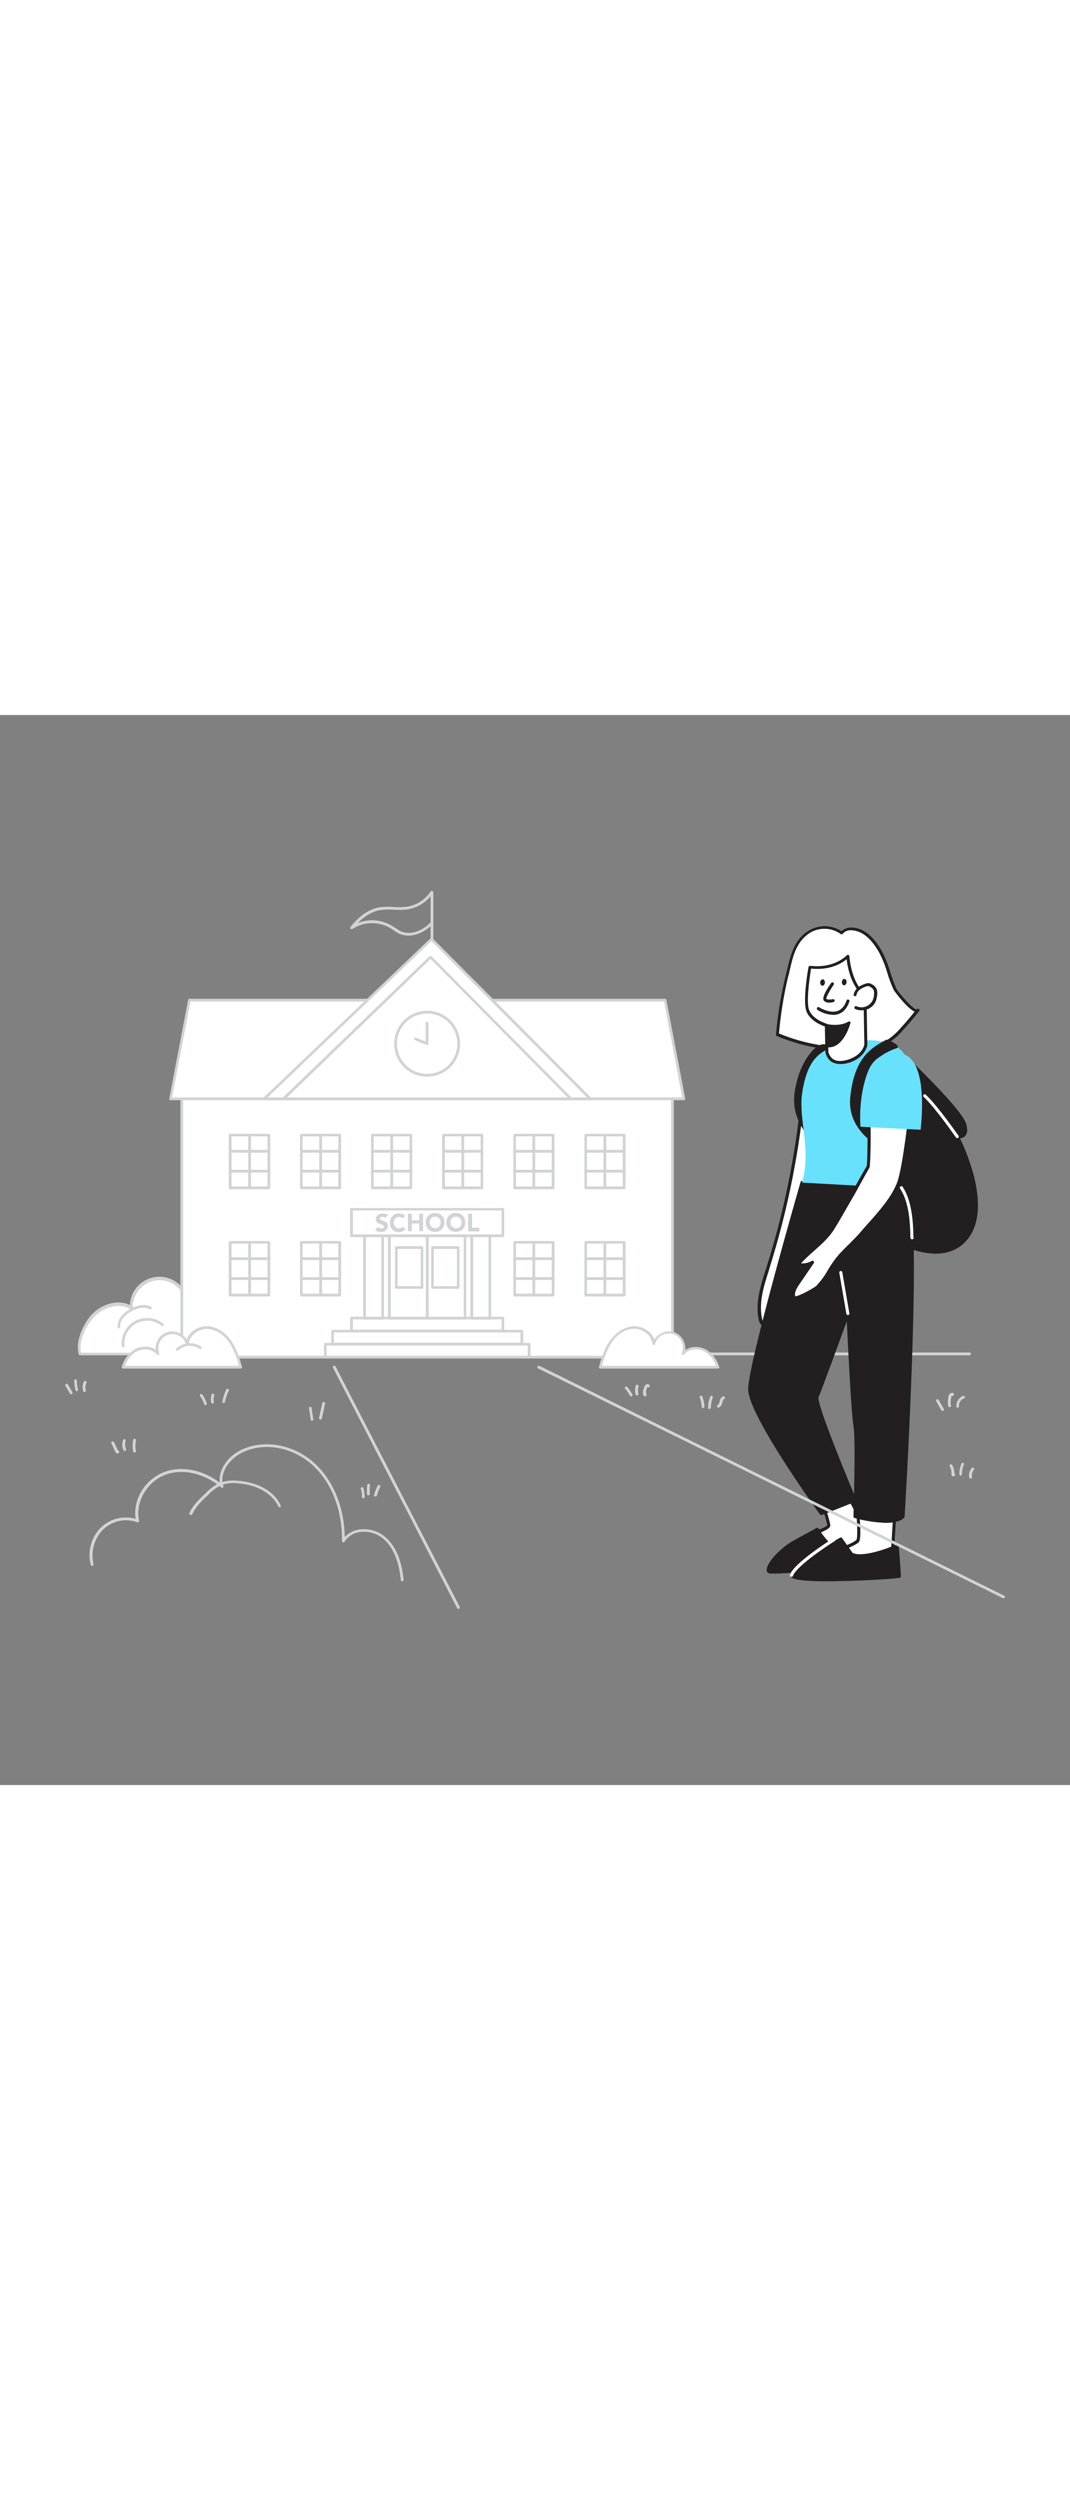 <svg class="illustrations_image" data-imageid="school-84" xml:space="preserve" style="width: 214px;" viewBox="0 0 500 500" y="0px" x="0px" xmlns:xlink="http://www.w3.org/1999/xlink" xmlns="http://www.w3.org/2000/svg" id="Layer_1" version="1.1">
<rect x="0" y="0" width="500" height="500" fill="#808080" stroke="none"/>
<style type="text/css">
	.st0_school-84{fill:#D1D3D4;}
	.st1_school-84{fill:#FFFFFF;}
	.st2_school-84{fill:#231F20;}
	.st3_school-84{fill:#68E1FD;}
</style>
<path d="M452.9,299.2H319.6c-0.4,0-0.7-0.2-0.7-0.6c0-0.4,0.2-0.7,0.6-0.7c0.1,0,0.1,0,0.2,0h133.3
	c0.4,0,0.7,0.2,0.7,0.6c0,0.4-0.2,0.7-0.6,0.7C453,299.3,453,299.3,452.9,299.2z" class="st0_school-84" id="Background_school-84"></path>
<g id="Plant_2_school-84">
	<path d="M125.6,298.6c-0.7-6.5-7-12.3-13.7-11.5c3.9-9.7-2.1-22-12-25.1c-5.8-1.8-13.5,0.4-15.2,6.2
		c-4.5-5.7-12.7-6.7-18.4-2.2c-3.3,2.6-5.1,6.6-5,10.8c-6.2-3.7-14.7-0.6-19.1,5.1c-3.3,4.3-6.3,11.4-4.8,16.6H125.6z" class="st1_school-84"></path>
	<path d="M125.6,299.2H37.4c-0.3,0-0.5-0.2-0.6-0.5c-1.6-5.3,1.4-12.6,4.9-17.2c4.1-5.4,12.4-9,19-5.8
		c0.3-7.6,6.7-13.5,14.3-13.2c3.6,0.1,7,1.7,9.5,4.3c0.9-2,2.5-3.6,4.4-4.6c3.5-1.8,7.5-2.1,11.2-1c5.1,1.7,9.4,5.5,11.6,10.4
		c2.3,4.5,2.7,9.8,1.2,14.6c2.9-0.1,5.7,0.9,7.9,2.7c3,2.3,4.9,5.7,5.4,9.4c0,0.2,0,0.4-0.2,0.5C126,299.2,125.8,299.2,125.6,299.2z
		 M37.9,298h87c-0.6-3.1-2.3-5.8-4.8-7.8c-2.2-1.8-5.1-2.7-8-2.4c-0.2,0-0.5-0.1-0.6-0.2c-0.1-0.2-0.2-0.4-0.1-0.6
		c3.5-9.9-1.8-20.7-11.6-24.2c-3.4-1-7.1-0.7-10.2,0.9c-2,1-3.5,2.7-4.2,4.9c-0.1,0.3-0.5,0.5-0.8,0.4c-0.1,0-0.2-0.1-0.3-0.2
		c-4.3-5.4-12.1-6.3-17.5-2c-3.1,2.5-4.9,6.3-4.7,10.3c0,0.4-0.2,0.7-0.6,0.7c-0.1,0-0.3,0-0.4-0.1c-6.2-3.7-14.3-0.3-18.2,4.9
		C39.5,286.6,36.7,293.1,37.9,298z" class="st0_school-84"></path>
	<path d="M55.6,286.6c-0.3,0-0.6-0.3-0.6-0.6c-0.1-1.9,0.5-3.7,1.7-5.1c1.2-1.3,2.5-2.5,4.1-3.3c1.4-0.9,3-1.5,4.7-1.8
		c1.7-0.3,3.5-0.1,5.1,0.7c0.3,0.2,0.4,0.6,0.2,0.9c-0.2,0.3-0.5,0.4-0.9,0.3c0,0,0,0,0,0c-1.3-0.7-2.8-0.9-4.3-0.6
		c-1.5,0.3-3,0.9-4.3,1.6c-1.4,0.7-2.7,1.8-3.7,3c-1,1.2-1.5,2.7-1.4,4.2C56.2,286.3,56,286.6,55.6,286.6L55.6,286.6z" class="st0_school-84"></path>
	<path d="M57.5,295.5c-0.3,0-0.6-0.3-0.6-0.6c-0.7-6.6,4.1-12.4,10.6-13.1c3.2-0.3,6.3,0.6,8.8,2.6
		c0.3,0.2,0.3,0.6,0.1,0.9c-0.2,0.3-0.6,0.3-0.9,0.1l0,0c-4.6-3.7-11.3-3-15,1.5c-1.8,2.2-2.6,5-2.3,7.8
		C58.2,295.2,57.9,295.5,57.5,295.5L57.5,295.5z" class="st0_school-84"></path>
</g>
<g id="School_Building_school-84">
	<polygon points="88.5,133.2 310.8,133.2 319.6,179.3 79.7,179.3" class="st1_school-84"></polygon>
	<path d="M319.6,180H79.7c-0.4,0-0.7-0.3-0.6-0.7c0,0,0-0.1,0-0.1l8.8-46.1c0.1-0.3,0.3-0.5,0.6-0.5h222.3
		c0.3,0,0.6,0.2,0.6,0.5l8.8,46.1c0,0.2,0,0.4-0.1,0.5C320,179.9,319.8,180,319.6,180z M80.4,178.7h238.4l-8.5-44.8H89L80.4,178.7z" class="st0_school-84"></path>
	<rect height="120.7" width="229.3" class="st1_school-84" y="179.3" x="85"></rect>
	<path d="M314.3,300.7H85c-0.4,0-0.7-0.3-0.7-0.6V179.3c0-0.4,0.3-0.6,0.7-0.6h229.3c0.4,0,0.6,0.3,0.6,0.6v0v120.7
		C314.9,300.4,314.6,300.7,314.3,300.7C314.3,300.7,314.3,300.7,314.3,300.7z M85.6,299.4h228V180h-228L85.6,299.4z" class="st0_school-84"></path>
	<polygon points="201.6,104.7 123.4,179.3 275.9,179.3" class="st1_school-84"></polygon>
	<path d="M275.9,180H123.4c-0.3,0-0.5-0.2-0.6-0.4c-0.1-0.2,0-0.5,0.2-0.7l78.2-74.6c0.2-0.2,0.6-0.3,0.9,0c0,0,0,0,0,0
		l74.2,74.6c0.2,0.2,0.2,0.5,0.1,0.7C276.4,179.8,276.1,180,275.9,180z M125,178.7h149.3l-72.7-73.1L125,178.7z" class="st0_school-84"></path>
	<polygon points="201.2,113.1 132.5,179.3 266.8,179.3" class="st1_school-84"></polygon>
	<path d="M266.8,180H132.5c-0.3,0-0.5-0.2-0.6-0.4c-0.1-0.2,0-0.5,0.1-0.7l68.7-66.2c0.2-0.2,0.7-0.2,0.9,0l65.6,66.2
		c0.2,0.2,0.2,0.5,0.1,0.7C267.3,179.8,267,180,266.8,180z M134.1,178.7h131.2L201.2,114L134.1,178.7z" class="st0_school-84"></path>
	<circle r="14.7" cy="153.6" cx="199.6" class="st1_school-84"></circle>
	<path d="M199.6,169c-8.5,0-15.4-6.9-15.4-15.4s6.9-15.4,15.4-15.4c8.5,0,15.4,6.9,15.4,15.4
		C215,162.1,208.1,169,199.6,169z M199.6,139.5c-7.8,0-14.1,6.3-14.1,14.1s6.3,14.1,14.1,14.1s14.1-6.3,14.1-14.1c0,0,0,0,0,0
		C213.7,145.8,207.4,139.5,199.6,139.5L199.6,139.5z" class="st0_school-84"></path>
	<rect height="6.1" width="95.3" class="st1_school-84" y="294" x="152"></rect>
	<path d="M247.3,300.7H152c-0.4,0-0.6-0.3-0.6-0.6V294c0-0.4,0.3-0.6,0.6-0.6h95.3c0.4,0,0.6,0.3,0.6,0.6v6.1
		C247.9,300.4,247.6,300.7,247.3,300.7C247.3,300.7,247.3,300.7,247.3,300.7z M152.6,299.4h94v-4.8h-94V299.4z" class="st0_school-84"></path>
	<rect height="6.1" width="88.5" class="st1_school-84" y="287.9" x="155.4"></rect>
	<path d="M243.9,294.6h-88.5c-0.4,0-0.6-0.3-0.6-0.6v-6.1c0-0.4,0.3-0.6,0.6-0.6h88.5c0.4,0,0.6,0.3,0.6,0.6v6.1
		C244.5,294.3,244.2,294.6,243.9,294.6z M156,293.3h87.2v-4.8H156V293.3z" class="st0_school-84"></path>
	<rect height="6.1" width="70.8" class="st1_school-84" y="281.8" x="164.2"></rect>
	<path d="M235,288.5h-70.8c-0.4,0-0.6-0.3-0.6-0.6v-6.1c0-0.4,0.3-0.6,0.6-0.6H235c0.4,0,0.6,0.3,0.6,0.6v6.1
		C235.6,288.3,235.4,288.5,235,288.5z M164.9,287.2h69.5v-4.8h-69.5L164.9,287.2z" class="st0_school-84"></path>
	<rect height="12.4" width="70.8" class="st1_school-84" y="230.9" x="164.2"></rect>
	<path d="M235,244h-70.8c-0.4,0-0.6-0.3-0.6-0.6v-12.4c0-0.4,0.3-0.6,0.6-0.6H235c0.4,0,0.6,0.3,0.6,0.6v12.4
		C235.6,243.7,235.4,244,235,244z M164.9,242.7h69.5v-11.2h-69.5L164.9,242.7z" class="st0_school-84"></path>
	<rect height="38.4" width="8.5" class="st1_school-84" y="243.4" x="170.3"></rect>
	<path d="M178.8,282.5h-8.5c-0.4,0-0.6-0.3-0.6-0.6v-38.4c0-0.4,0.3-0.6,0.6-0.6h8.5c0.4,0,0.6,0.3,0.6,0.6v38.4
		C179.4,282.2,179.1,282.5,178.8,282.5z M171,281.2h7.2V244H171V281.2z" class="st0_school-84"></path>
	<rect height="38.4" width="8.5" class="st1_school-84" y="243.4" x="220.5"></rect>
	<path d="M228.9,282.5h-8.5c-0.4,0-0.6-0.3-0.6-0.6v-38.4c0-0.4,0.3-0.6,0.6-0.6h8.5c0.4,0,0.6,0.3,0.6,0.6v38.4
		C229.6,282.2,229.3,282.5,228.9,282.5z M221.1,281.2h7.2V244h-7.2V281.2z" class="st0_school-84"></path>
	<rect height="38.4" width="35.4" class="st1_school-84" y="243.4" x="181.9"></rect>
	<path d="M217.4,282.5h-35.5c-0.4,0-0.6-0.3-0.6-0.6v-38.4c0-0.4,0.3-0.6,0.6-0.6h35.4c0.4,0,0.6,0.3,0.6,0.6v38.4
		C218,282.2,217.7,282.5,217.4,282.5z M182.6,281.2h34.1V244h-34.1V281.2z" class="st0_school-84"></path>
	<path d="M199.6,282.5c-0.4,0-0.6-0.3-0.6-0.6v-38.4c0-0.4,0.4-0.6,0.7-0.6c0.3,0,0.5,0.3,0.6,0.6v38.4
		C200.3,282.2,200,282.5,199.6,282.5z" class="st0_school-84"></path>
	<rect height="18.7" width="12.1" class="st1_school-84" y="248.8" x="185.1"></rect>
	<path d="M197.2,268.1h-12c-0.4,0-0.6-0.3-0.6-0.6v-18.7c0-0.4,0.3-0.6,0.6-0.6h12c0.4,0,0.6,0.3,0.6,0.6v18.7
		C197.9,267.8,197.6,268.1,197.2,268.1L197.2,268.1z M185.8,266.9h10.8v-17.4h-10.8V266.9z" class="st0_school-84"></path>
	<rect height="18.7" width="12.1" class="st1_school-84" y="248.8" x="202.1"></rect>
	<path d="M214.1,268.1h-12c-0.4,0-0.6-0.3-0.6-0.6v-18.7c0-0.4,0.3-0.6,0.6-0.6h12c0.4,0,0.6,0.3,0.6,0.6v18.7
		C214.8,267.8,214.5,268.1,214.1,268.1L214.1,268.1z M202.7,266.9h10.8v-17.4h-10.8V266.9z" class="st0_school-84"></path>
	<rect height="24.7" width="18" class="st1_school-84" y="196.2" x="107.6"></rect>
	<path d="M125.6,221.6h-18c-0.4,0-0.7-0.3-0.7-0.6v-24.7c0-0.4,0.3-0.6,0.7-0.6h18c0.4,0,0.6,0.3,0.7,0.6v24.7
		C126.3,221.3,126,221.6,125.6,221.6z M108.2,220.3H125v-23.4h-16.8V220.3z" class="st0_school-84"></path>
	<path d="M116.6,221.6c-0.4,0-0.6-0.3-0.6-0.6v-24.7c0-0.4,0.4-0.6,0.7-0.6c0.3,0,0.5,0.3,0.6,0.6v24.7
		C117.3,221.3,117,221.6,116.6,221.6z" class="st0_school-84"></path>
	<path d="M125.6,204.5h-18c-0.4,0-0.7-0.2-0.7-0.6c0-0.4,0.2-0.7,0.6-0.7c0.1,0,0.1,0,0.2,0h18c0.4,0,0.7,0.2,0.7,0.6
		c0,0.4-0.2,0.7-0.6,0.7C125.7,204.5,125.7,204.5,125.6,204.5z" class="st0_school-84"></path>
	<path d="M125.6,213.8h-18c-0.4,0-0.7-0.2-0.7-0.6c0-0.4,0.2-0.7,0.6-0.7c0.1,0,0.1,0,0.2,0h18c0.4,0,0.7,0.2,0.7,0.6
		c0,0.4-0.2,0.7-0.6,0.7C125.7,213.8,125.7,213.8,125.6,213.8z" class="st0_school-84"></path>
	<rect height="24.7" width="18" class="st1_school-84" y="196.2" x="140.8"></rect>
	<path d="M158.8,221.6h-18c-0.4,0-0.6-0.3-0.6-0.6v-24.7c0-0.4,0.3-0.6,0.6-0.6h18c0.4,0,0.6,0.3,0.6,0.6v24.7
		C159.5,221.3,159.2,221.6,158.8,221.6z M141.4,220.3h16.7v-23.4h-16.7V220.3z" class="st0_school-84"></path>
	<path d="M149.8,221.6c-0.4,0-0.6-0.3-0.6-0.6v-24.7c0-0.4,0.4-0.6,0.7-0.6c0.3,0,0.5,0.3,0.6,0.6v24.7
		C150.5,221.3,150.2,221.6,149.8,221.6z" class="st0_school-84"></path>
	<path d="M158.8,204.5h-18c-0.4,0-0.6-0.4-0.6-0.7c0-0.3,0.3-0.5,0.6-0.6h18c0.4,0,0.6,0.4,0.6,0.7
		C159.4,204.3,159.1,204.5,158.8,204.5z" class="st0_school-84"></path>
	<path d="M158.8,213.8h-18c-0.4,0-0.6-0.4-0.6-0.7c0-0.3,0.3-0.5,0.6-0.6h18c0.4,0,0.6,0.4,0.6,0.7
		C159.4,213.6,159.1,213.8,158.8,213.8z" class="st0_school-84"></path>
	<rect height="24.7" width="18" class="st1_school-84" y="196.2" x="174"></rect>
	<path d="M192,221.6h-18c-0.4,0-0.6-0.3-0.6-0.6v-24.7c0-0.4,0.3-0.6,0.6-0.6h18c0.4,0,0.6,0.3,0.6,0.6v24.7
		C192.6,221.3,192.4,221.6,192,221.6z M174.6,220.3h16.8v-23.4h-16.8L174.6,220.3z" class="st0_school-84"></path>
	<path d="M183,221.6c-0.4,0-0.6-0.3-0.6-0.6v-24.7c0-0.4,0.4-0.6,0.7-0.6c0.3,0,0.5,0.3,0.6,0.6v24.7
		C183.6,221.3,183.4,221.6,183,221.6z" class="st0_school-84"></path>
	<path d="M192,204.5h-18c-0.4,0-0.7-0.2-0.7-0.6c0-0.4,0.2-0.7,0.6-0.7c0.1,0,0.1,0,0.2,0h18c0.4,0,0.7,0.2,0.7,0.6
		c0,0.4-0.2,0.7-0.6,0.7C192.1,204.5,192.1,204.5,192,204.5z" class="st0_school-84"></path>
	<path d="M192,213.8h-18c-0.4,0-0.7-0.2-0.7-0.6c0-0.4,0.2-0.7,0.6-0.7c0.1,0,0.1,0,0.2,0h18c0.4,0,0.7,0.2,0.7,0.6
		c0,0.4-0.2,0.7-0.6,0.7C192.1,213.8,192.1,213.8,192,213.8z" class="st0_school-84"></path>
	<rect height="24.7" width="18" class="st1_school-84" y="196.2" x="207.2"></rect>
	<path d="M225.2,221.6h-18c-0.4,0-0.6-0.3-0.6-0.6v-24.7c0-0.4,0.3-0.6,0.6-0.6h18c0.4,0,0.6,0.3,0.6,0.6v24.7
		C225.9,221.3,225.6,221.6,225.2,221.6z M207.9,220.3h16.7v-23.4h-16.7V220.3z" class="st0_school-84"></path>
	<path d="M216.2,221.6c-0.4,0-0.6-0.3-0.6-0.6v-24.7c0-0.4,0.4-0.6,0.7-0.6c0.3,0,0.5,0.3,0.6,0.6v24.7
		C216.9,221.3,216.6,221.6,216.2,221.6z" class="st0_school-84"></path>
	<path d="M225.2,204.5h-18c-0.4,0-0.6-0.4-0.6-0.7c0-0.3,0.3-0.5,0.6-0.6h18c0.4,0,0.6,0.4,0.6,0.7
		C225.8,204.3,225.5,204.5,225.2,204.5z" class="st0_school-84"></path>
	<path d="M225.2,213.8h-18c-0.4,0-0.6-0.4-0.6-0.7c0-0.3,0.3-0.5,0.6-0.6h18c0.4,0,0.6,0.4,0.6,0.7
		C225.8,213.6,225.5,213.8,225.2,213.8z" class="st0_school-84"></path>
	<rect height="24.7" width="18" class="st1_school-84" y="196.2" x="240.4"></rect>
	<path d="M258.5,221.6h-18c-0.4,0-0.6-0.3-0.6-0.6v-24.7c0-0.4,0.3-0.6,0.6-0.6h18c0.4,0,0.6,0.3,0.6,0.6v24.7
		C259.1,221.3,258.8,221.6,258.5,221.6z M241.1,220.3h16.7v-23.4h-16.7L241.1,220.3z" class="st0_school-84"></path>
	<path d="M249.4,221.6c-0.4,0-0.6-0.3-0.6-0.6v-24.7c0-0.4,0.4-0.6,0.7-0.6c0.3,0,0.5,0.3,0.6,0.6v24.7
		C250.1,221.3,249.8,221.6,249.4,221.6z" class="st0_school-84"></path>
	<path d="M258.5,204.5h-18c-0.4,0-0.7-0.2-0.7-0.6c0-0.4,0.2-0.7,0.6-0.7c0.1,0,0.1,0,0.2,0h18c0.4,0,0.7,0.2,0.7,0.6
		c0,0.4-0.2,0.7-0.6,0.7C258.6,204.5,258.5,204.5,258.5,204.5z" class="st0_school-84"></path>
	<path d="M258.5,213.8h-18c-0.4,0-0.7-0.2-0.7-0.6c0-0.4,0.2-0.7,0.6-0.7c0.1,0,0.1,0,0.2,0h18c0.4,0,0.7,0.2,0.7,0.6
		c0,0.4-0.2,0.7-0.6,0.7C258.6,213.8,258.5,213.8,258.5,213.8z" class="st0_school-84"></path>
	<rect height="24.7" width="18" class="st1_school-84" y="196.2" x="273.6"></rect>
	<path d="M291.7,221.6h-18c-0.4,0-0.6-0.3-0.6-0.6v-24.7c0-0.4,0.3-0.6,0.6-0.6l0,0h18c0.4,0,0.6,0.3,0.6,0.6v0v24.7
		C292.3,221.3,292,221.6,291.7,221.6z M274.3,220.3H291v-23.4h-16.7L274.3,220.3z" class="st0_school-84"></path>
	<path d="M282.6,221.6c-0.4,0-0.6-0.3-0.6-0.6v-24.7c0-0.4,0.4-0.6,0.7-0.6c0.3,0,0.5,0.3,0.6,0.6v24.7
		C283.3,221.3,283,221.6,282.6,221.6z" class="st0_school-84"></path>
	<path d="M291.7,204.5h-18c-0.4,0-0.6-0.4-0.6-0.7c0-0.3,0.3-0.5,0.6-0.6h18c0.4,0,0.6,0.4,0.6,0.7
		C292.2,204.3,292,204.5,291.7,204.5z" class="st0_school-84"></path>
	<path d="M291.7,213.8h-18c-0.4,0-0.6-0.4-0.6-0.7c0-0.3,0.3-0.5,0.6-0.6h18c0.4,0,0.6,0.4,0.6,0.7
		C292.2,213.6,292,213.8,291.7,213.8z" class="st0_school-84"></path>
	<rect height="24.7" width="18" class="st1_school-84" y="246.3" x="107.6"></rect>
	<path d="M125.6,271.7h-18c-0.4,0-0.6-0.3-0.7-0.6v-24.7c0-0.4,0.3-0.6,0.7-0.6h18c0.4,0,0.6,0.3,0.7,0.6v24.8
		C126.3,271.4,126,271.7,125.6,271.7z M108.2,270.4H125V247h-16.8V270.4z" class="st0_school-84"></path>
	<path d="M116.6,271.7c-0.4,0-0.6-0.3-0.6-0.6l0,0v-24.7c0-0.4,0.4-0.6,0.7-0.6c0.3,0,0.5,0.3,0.6,0.6v24.8
		C117.3,271.4,117,271.7,116.6,271.7z" class="st0_school-84"></path>
	<path d="M125.6,254.7h-18c-0.4,0-0.7-0.2-0.7-0.6c0-0.4,0.2-0.7,0.6-0.7c0.1,0,0.1,0,0.2,0h18c0.4,0,0.7,0.2,0.7,0.6
		c0,0.4-0.2,0.7-0.6,0.7C125.7,254.7,125.7,254.7,125.6,254.7z" class="st0_school-84"></path>
	<path d="M125.6,264h-18c-0.4,0-0.7-0.2-0.7-0.6c0-0.4,0.2-0.7,0.6-0.7c0.1,0,0.1,0,0.2,0h18c0.4,0,0.7,0.2,0.7,0.6
		c0,0.4-0.2,0.7-0.6,0.7C125.7,264,125.7,264,125.6,264z" class="st0_school-84"></path>
	<rect height="24.7" width="18" class="st1_school-84" y="246.3" x="140.8"></rect>
	<path d="M158.8,271.7h-18c-0.4,0-0.6-0.3-0.6-0.6l0,0v-24.7c0-0.4,0.3-0.6,0.6-0.6h18c0.4,0,0.6,0.3,0.6,0.6v24.8
		C159.5,271.4,159.2,271.7,158.8,271.7z M141.4,270.4h16.7V247h-16.7V270.4z" class="st0_school-84"></path>
	<path d="M149.8,271.7c-0.4,0-0.6-0.3-0.6-0.6v-24.7c0-0.4,0.4-0.6,0.7-0.6c0.3,0,0.5,0.3,0.6,0.6v24.8
		C150.5,271.4,150.2,271.7,149.8,271.7z" class="st0_school-84"></path>
	<path d="M158.8,254.7h-18c-0.4,0-0.6-0.4-0.6-0.7c0-0.3,0.3-0.5,0.6-0.6h18c0.4,0,0.6,0.4,0.6,0.7
		C159.4,254.4,159.1,254.7,158.8,254.7z" class="st0_school-84"></path>
	<path d="M158.8,264h-18c-0.4,0-0.6-0.4-0.6-0.7c0-0.3,0.3-0.5,0.6-0.6h18c0.4,0,0.6,0.4,0.6,0.7
		C159.4,263.7,159.1,264,158.8,264z" class="st0_school-84"></path>
	<rect height="24.7" width="18" class="st1_school-84" y="246.3" x="240.4"></rect>
	<path d="M258.5,271.7h-18c-0.4,0-0.6-0.3-0.6-0.6v-24.7c0-0.4,0.3-0.6,0.6-0.6h18c0.4,0,0.6,0.3,0.6,0.6v24.8
		C259.1,271.4,258.8,271.7,258.5,271.7z M241.1,270.4h16.7V247h-16.7L241.1,270.4z" class="st0_school-84"></path>
	<path d="M249.4,271.7c-0.4,0-0.6-0.3-0.6-0.6l0,0v-24.7c0-0.4,0.4-0.6,0.7-0.6c0.3,0,0.5,0.3,0.6,0.6v24.8
		C250.1,271.4,249.8,271.7,249.4,271.7z" class="st0_school-84"></path>
	<path d="M258.5,254.7h-18c-0.4,0-0.7-0.2-0.7-0.6c0-0.4,0.2-0.7,0.6-0.7c0.1,0,0.1,0,0.2,0h18c0.4,0,0.7,0.2,0.7,0.6
		c0,0.4-0.2,0.7-0.6,0.7C258.6,254.7,258.5,254.7,258.5,254.7z" class="st0_school-84"></path>
	<path d="M258.5,264h-18c-0.4,0-0.7-0.2-0.7-0.6s0.2-0.7,0.6-0.7c0.1,0,0.1,0,0.2,0h18c0.4,0,0.7,0.2,0.7,0.6
		c0,0.4-0.2,0.7-0.6,0.7C258.6,264,258.5,264,258.5,264z" class="st0_school-84"></path>
	<rect height="24.7" width="18" class="st1_school-84" y="246.3" x="273.6"></rect>
	<path d="M291.7,271.7h-18c-0.4,0-0.6-0.3-0.6-0.6v0v-24.7c0-0.4,0.3-0.6,0.6-0.6l0,0h18c0.4,0,0.6,0.3,0.6,0.6v0v24.8
		C292.3,271.4,292,271.7,291.7,271.7z M274.3,270.4H291V247h-16.7L274.3,270.4z" class="st0_school-84"></path>
	<path d="M282.6,271.7c-0.4,0-0.6-0.3-0.6-0.6v-24.7c0-0.4,0.4-0.6,0.7-0.6c0.3,0,0.5,0.3,0.6,0.6v24.8
		C283.3,271.4,283,271.7,282.6,271.7z" class="st0_school-84"></path>
	<path d="M291.7,254.7h-18c-0.4,0-0.6-0.4-0.6-0.7c0-0.3,0.3-0.5,0.6-0.6h18c0.4,0,0.6,0.4,0.6,0.7
		C292.2,254.4,292,254.7,291.7,254.7z" class="st0_school-84"></path>
	<path d="M291.7,264h-18c-0.4,0-0.6-0.4-0.6-0.7c0-0.3,0.3-0.5,0.6-0.6h18c0.4,0,0.6,0.4,0.6,0.7
		C292.2,263.7,292,264,291.7,264z" class="st0_school-84"></path>
	<path d="M201.8,105.3c-0.4,0-0.6-0.3-0.6-0.7V83c0-0.4,0.3-0.7,0.6-0.7c0.4,0,0.7,0.3,0.7,0.7l0,0v21.7
		C202.4,105.1,202.1,105.3,201.8,105.3z" class="st0_school-84"></path>
	<path d="M190.9,103.1c-1.4,0-2.8-0.3-4.1-0.8c-1-0.5-2.1-1.1-3-1.8c-0.5-0.3-1-0.7-1.5-1c-5.5-3.1-12.3-3-17.6,0.5
		c-0.3,0.2-0.7,0.1-0.9-0.2c-0.2-0.2-0.1-0.5,0-0.8c4.1-5.2,8.6-8.2,13.2-9.1c2.3-0.3,4.7-0.4,7-0.2c2,0.2,3.9,0.1,5.9-0.1
		c4.6-0.6,8.7-3.2,11.3-7.1c0.2-0.3,0.6-0.4,0.9-0.2c0.3,0.2,0.4,0.6,0.2,0.9c-2.8,4.2-7.3,7-12.2,7.7c-2,0.2-4.1,0.2-6.1,0.1
		c-2.2-0.2-4.5-0.1-6.7,0.2c-3.5,0.7-6.9,2.7-10.1,6c5.2-2.1,11-1.6,15.8,1.2c0.5,0.3,1.1,0.7,1.6,1c0.9,0.6,1.8,1.2,2.8,1.7
		c4.7,2,10.2-0.5,13.6-4c0.2-0.3,0.7-0.3,0.9,0c0,0,0,0,0,0c0.2,0.3,0.2,0.7,0,0.9C199.1,100.8,195,103.1,190.9,103.1z" class="st0_school-84"></path>
	<polyline points="199.6,143.9 199.6,153.6 194.3,151.4" class="st1_school-84"></polyline>
	<path d="M199.6,154.2c-0.1,0-0.2,0-0.2,0l-5.4-2.2c-0.3-0.1-0.5-0.5-0.5-0.8c0.1-0.3,0.5-0.5,0.8-0.5
		c0,0,0.1,0,0.1,0.1l4.5,1.8v-8.7c0-0.4,0.4-0.6,0.7-0.6c0.3,0,0.5,0.3,0.6,0.6v9.7c0,0.2-0.1,0.4-0.3,0.5
		C199.9,154.2,199.8,154.2,199.6,154.2z" class="st0_school-84"></path>
	<path d="M180,235c-0.2-0.2-0.4-0.3-0.6-0.4c-0.2-0.1-0.5-0.1-0.7-0.1c-0.1,0-0.3,0-0.4,0c-0.1,0-0.3,0.1-0.4,0.1
		c-0.1,0.1-0.2,0.1-0.3,0.3c-0.1,0.1-0.1,0.3-0.1,0.4c0,0.2,0.1,0.4,0.3,0.6c0.2,0.1,0.5,0.3,0.7,0.3c0.3,0.1,0.6,0.2,0.9,0.3
		c0.3,0.1,0.6,0.2,0.9,0.4c0.3,0.2,0.5,0.4,0.7,0.7c0.2,0.3,0.3,0.7,0.3,1.1c0,0.5-0.1,0.9-0.3,1.3c-0.2,0.3-0.4,0.6-0.7,0.9
		c-0.3,0.2-0.6,0.4-1,0.5c-0.4,0.1-0.8,0.2-1.2,0.2c-0.5,0-1-0.1-1.5-0.2c-0.5-0.2-0.9-0.4-1.3-0.8l1.3-1.4c0.4,0.5,1,0.8,1.6,0.8
		c0.2,0,0.3,0,0.4-0.1c0.1,0,0.3-0.1,0.4-0.1c0.1-0.1,0.2-0.2,0.3-0.3c0.1-0.1,0.1-0.3,0.1-0.4c0-0.2-0.1-0.4-0.3-0.6
		c-0.2-0.2-0.5-0.3-0.7-0.4l-0.9-0.3c-0.3-0.1-0.6-0.2-0.9-0.4c-0.3-0.2-0.5-0.4-0.7-0.7c-0.2-0.3-0.3-0.7-0.3-1.1
		c0-0.8,0.4-1.5,1-2c0.3-0.2,0.6-0.4,1-0.5c0.4-0.1,0.8-0.2,1.2-0.2c0.5,0,0.9,0.1,1.4,0.2c0.4,0.1,0.8,0.4,1.2,0.7L180,235z" class="st0_school-84"></path>
	<path d="M188,235.2c-0.2-0.2-0.4-0.4-0.7-0.5c-0.3-0.1-0.6-0.2-0.9-0.2c-0.3,0-0.6,0.1-0.9,0.2
		c-0.3,0.1-0.5,0.3-0.8,0.6c-0.2,0.2-0.4,0.5-0.5,0.8c-0.1,0.3-0.2,0.7-0.2,1.1c0,0.4,0.1,0.7,0.2,1.1c0.1,0.3,0.3,0.6,0.5,0.8
		c0.2,0.2,0.5,0.4,0.7,0.6c0.3,0.1,0.6,0.2,0.9,0.2c0.3,0,0.7-0.1,1-0.2c0.3-0.2,0.5-0.4,0.7-0.6l1.5,1.1c-0.3,0.5-0.8,0.8-1.3,1.1
		c-0.5,0.2-1.1,0.3-1.6,0.4c-0.6,0-1.2-0.1-1.8-0.3c-0.5-0.2-1-0.5-1.4-0.9c-0.4-0.4-0.7-0.9-0.9-1.4c-0.4-1.1-0.4-2.4,0-3.6
		c0.2-0.5,0.5-1,0.9-1.4c0.4-0.4,0.9-0.7,1.4-0.9c0.6-0.2,1.2-0.3,1.8-0.3c0.2,0,0.5,0,0.7,0.1c0.3,0,0.5,0.1,0.8,0.2
		c0.2,0.1,0.5,0.2,0.7,0.4c0.2,0.2,0.4,0.3,0.6,0.6L188,235.2z" class="st0_school-84"></path>
	<path d="M190.6,233h1.8v3.1h3.5V233h1.8v8.2h-1.8v-3.6h-3.5v3.6h-1.8V233z" class="st0_school-84"></path>
	<path d="M198.9,237.1c0-0.6,0.1-1.2,0.3-1.8c0.2-0.5,0.5-1,0.9-1.4c0.4-0.4,0.9-0.7,1.4-0.9c1.1-0.4,2.4-0.4,3.6,0
		c0.5,0.2,1,0.5,1.4,0.9c0.4,0.4,0.7,0.9,0.9,1.4c0.4,1.1,0.4,2.4,0,3.6c-0.2,0.5-0.5,1-0.9,1.4c-0.4,0.4-0.9,0.7-1.4,0.9
		c-1.1,0.4-2.4,0.4-3.6,0c-0.5-0.2-1-0.5-1.4-0.9c-0.4-0.4-0.7-0.9-0.9-1.4C199,238.4,198.9,237.7,198.9,237.1z M200.8,237.1
		c0,0.4,0.1,0.7,0.2,1.1c0.1,0.3,0.3,0.6,0.5,0.8c0.2,0.2,0.5,0.4,0.8,0.6c0.7,0.3,1.4,0.3,2.1,0c0.3-0.1,0.6-0.3,0.8-0.6
		c0.2-0.2,0.4-0.5,0.5-0.8c0.1-0.3,0.2-0.7,0.2-1.1c0-0.4-0.1-0.7-0.2-1.1c-0.1-0.3-0.3-0.6-0.5-0.8c-0.2-0.2-0.5-0.4-0.8-0.6
		c-0.7-0.3-1.4-0.3-2.1,0c-0.3,0.1-0.6,0.3-0.8,0.6c-0.2,0.2-0.4,0.5-0.5,0.8C200.9,236.4,200.8,236.8,200.8,237.1z" class="st0_school-84"></path>
	<path d="M208.6,237.1c0-0.6,0.1-1.2,0.3-1.8c0.2-0.5,0.5-1,0.9-1.4c0.4-0.4,0.9-0.7,1.4-0.9c1.1-0.4,2.4-0.4,3.6,0
		c0.5,0.2,1,0.5,1.4,0.9c0.4,0.4,0.7,0.9,0.9,1.4c0.4,1.1,0.4,2.4,0,3.6c-0.2,0.5-0.5,1-0.9,1.4c-0.4,0.4-0.9,0.7-1.4,0.9
		c-1.1,0.4-2.4,0.4-3.6,0c-0.5-0.2-1-0.5-1.4-0.9c-0.4-0.4-0.7-0.9-0.9-1.4C208.7,238.4,208.6,237.7,208.6,237.1z M210.5,237.1
		c0,0.4,0.1,0.7,0.2,1.1c0.1,0.3,0.3,0.6,0.5,0.8c0.2,0.2,0.5,0.4,0.8,0.6c0.3,0.1,0.7,0.2,1.1,0.2c0.4,0,0.7-0.1,1.1-0.2
		c0.3-0.1,0.6-0.3,0.8-0.6c0.2-0.2,0.4-0.5,0.5-0.8c0.1-0.3,0.2-0.7,0.2-1.1c0-0.4-0.1-0.7-0.2-1.1c-0.1-0.3-0.3-0.6-0.5-0.8
		c-0.2-0.2-0.5-0.4-0.8-0.6c-0.3-0.1-0.7-0.2-1.1-0.2c-0.4,0-0.7,0.1-1.1,0.2c-0.3,0.1-0.6,0.3-0.8,0.6c-0.2,0.2-0.4,0.5-0.5,0.8
		C210.5,236.4,210.5,236.8,210.5,237.1z" class="st0_school-84"></path>
	<path d="M218.8,233h1.8v6.6h3.4v1.7h-5.2L218.8,233z" class="st0_school-84"></path>
</g>
<g id="Character_school-84">
	<path d="M375.5,173.9c-2.4,28.8-8.1,57.2-16.8,84.8c-2.4,7.7-5.1,15.8-3.5,23.7c0.1,0.7,0.4,1.4,0.9,2
		c1.9,1.8,4.5-1,5.6-3.3c9.2-21.2,18.4-42.6,22.4-65.4c1.9-10.9,2.3-23-4.1-32" class="st1_school-84"></path>
	<path d="M357.4,285.6c-0.7,0-1.3-0.3-1.8-0.8c-0.6-0.7-1-1.5-1.1-2.4c-1.6-7.8,0.9-15.7,3.3-23.3l0.3-0.8
		c8.7-27.5,14.3-55.9,16.7-84.6c0-0.4,0.4-0.7,0.8-0.7s0.7,0.4,0.7,0.8l0,0c-2.4,28.8-8.1,57.3-16.8,84.9l-0.2,0.8
		c-2.4,7.4-4.8,15.1-3.2,22.6c0.1,0.6,0.3,1.2,0.7,1.6c0.3,0.3,0.7,0.4,1.1,0.3c1.2-0.2,2.7-1.9,3.3-3.4
		c8.6-19.6,18.3-41.8,22.3-65.3c2.5-14.2,1.2-24.2-3.9-31.4c-0.2-0.3-0.2-0.8,0.2-1c0.3-0.2,0.8-0.2,1,0.2l0,0
		c5.4,7.6,6.7,18,4.2,32.5c-4.1,23.6-13.8,45.9-22.4,65.6c-0.8,1.9-2.6,3.9-4.3,4.3C357.8,285.6,357.6,285.6,357.4,285.6z" class="st2_school-84"></path>
	<path d="M384.7,369.8c1.2,2.9,2.1,5.8,2.8,8.9c0.2,1.5-6.8,3.6-6.3,3.6s1.6,12.3,5.8,13.2s15.8-8.6,17.6-11.2
		s-8.7-20.4-8.7-20.4L384.7,369.8z" class="st1_school-84"></path>
	<path d="M387.5,396.2c-0.2,0-0.5,0-0.7-0.1c-3.6-0.7-5.1-7.9-5.9-11.7c-0.1-0.7-0.3-1.4-0.4-1.7
		c-0.1-0.1-0.2-0.3-0.2-0.4c-0.1-0.6,0.3-0.8,1.4-1.2c3.8-1.5,4.8-2.2,4.9-2.5c-0.6-2.9-1.5-5.7-2.6-8.5c-0.1-0.2-0.1-0.4-0.1-0.6
		c0-0.2,0.2-0.4,0.4-0.5l11.1-5.9c0.3-0.2,0.8-0.1,1,0.3c0,0,0,0,0,0c2.5,4.3,10.6,18.5,8.7,21.1C403.5,387,392.6,396.2,387.5,396.2
		z M382,382.6c0.1,0.4,0.2,0.9,0.3,1.5c0.6,3,2.1,10,4.7,10.6c3.8,0.8,15.1-8.4,16.8-10.9c0.9-1.3-3.6-10.7-8.4-19l-9.9,5.2
		c1.1,2.8,1.9,5.6,2.5,8.5c0.1,1.4-1.9,2.5-5.8,4L382,382.6z" class="st2_school-84"></path>
	<path d="M391.8,391.5c-4-3-7.3-6.7-9.9-10.9c0,0-10.1,5.4-12,6.6c-8,5.2-12.7,12.6-10.1,13.2s26.2-1.3,32.2-2.7
		S391.8,391.5,391.8,391.5z" class="st2_school-84"></path>
	<path d="M361.6,401.2c-0.7,0-1.4,0-2.1-0.1c-0.6-0.1-1.1-0.6-1.2-1.3c-0.5-2.5,4.2-8.7,11.1-13.2
		c1.9-1.2,11.7-6.4,12.1-6.7c0.3-0.2,0.7-0.1,1,0.2c2.5,4.2,5.8,7.8,9.7,10.7l0,0c0.4,0.3,3.4,2.9,2.9,5.1c-0.3,1.1-1.3,1.9-3.1,2.4
		C387.1,399.6,368.3,401.2,361.6,401.2z M381.6,381.5c-2.2,1.2-9.8,5.3-11.4,6.3c-6.9,4.5-10.8,10.3-10.5,11.8c0,0.1,0,0.1,0.1,0.1
		c2.4,0.5,25.9-1.3,31.8-2.7c0.8-0.2,1.9-0.6,2-1.3c0.3-1.1-1.5-3-2.4-3.7C387.5,389.2,384.2,385.6,381.6,381.5L381.6,381.5z" class="st2_school-84"></path>
	<path d="M372.4,107.3c1.4-2.5,3.5-4.7,5.9-6.2c4.7-2.8,10.6-2.5,15,0.6c1.2-1.3,3-2,4.8-1.9
		c6.1,0.3,10.4,5.5,13.2,10.4c3.2,5.6,4.2,12.1,7,17.9c0.5,1,9,11.9,10.7,9.7c-2.4,3-4.8,5.9-7.4,8.7c-2.2,2.7-4.8,4.9-7.8,6.7
		c-3.4,1.8-7.4,2.4-11.2,2.7c-13.5,0.9-27-1.3-39.4-6.6c0.8-9.2,2.3-18.4,4.5-27.3C369.1,116.8,370,111.6,372.4,107.3z" class="st1_school-84"></path>
	<path d="M396.7,156.8c-11.6,0-23-2.3-33.7-6.8c-0.3-0.1-0.5-0.4-0.4-0.7c0.8-9.3,2.3-18.4,4.5-27.4
		c0.2-0.9,0.5-1.9,0.7-2.8c1-4.3,2-8.4,4-12l0,0c1.5-2.6,3.6-4.9,6.2-6.4c4.7-2.8,10.6-2.7,15.2,0.3c1.4-1.2,3.1-1.8,4.9-1.7
		c5.2,0.2,9.8,3.8,13.8,10.7c1.7,3.2,3.1,6.6,4.1,10.1c0.8,2.7,1.8,5.3,2.9,7.8c0.7,1.5,8.2,10.3,9.5,9.6c0.2-0.3,0.7-0.4,1-0.1
		c0,0,0,0,0,0c0.3,0.2,0.4,0.7,0.1,1c0,0,0,0,0,0c-2.4,3-4.8,5.9-7.4,8.7c-2.2,2.7-5,5-8,6.8c-3.7,2-7.9,2.5-11.5,2.8
		C400.7,156.7,398.7,156.8,396.7,156.8z M364,148.8c12.2,5.1,25.4,7.2,38.6,6.3c3.5-0.2,7.5-0.7,10.9-2.6c2.9-1.7,5.4-3.9,7.6-6.5
		c2.2-2.4,4.3-4.9,6.3-7.4c-3.4-1.4-9.5-9.5-9.8-10.2c-1.2-2.6-2.2-5.3-3-8c-1-3.4-2.3-6.7-4-9.8c-3.7-6.4-7.9-9.8-12.6-10
		c-1.6-0.2-3.1,0.4-4.2,1.6c-0.2,0.3-0.7,0.4-1,0.1c0,0,0,0,0,0c-4.2-3-9.8-3.2-14.2-0.6c-2.4,1.5-4.3,3.5-5.7,6l0,0
		c-2,3.4-2.9,7.4-3.9,11.7c-0.2,0.9-0.4,1.9-0.7,2.8C366.2,131,364.8,139.9,364,148.8z" class="st2_school-84"></path>
	<path d="M400.8,372.4c0,0,1.1,11.9,0,13.5s-7.1,3.6-7.1,3.6s3.2,6.7,9.5,5.9s13.9-5.4,13.9-5.4l1.3-20.9L400.8,372.4z" class="st1_school-84"></path>
	<path d="M402.1,396.2c-5.9,0-8.9-6.1-9.1-6.4c-0.1-0.2-0.1-0.4,0-0.6c0.1-0.2,0.2-0.3,0.4-0.4c2.2-0.8,6-2.4,6.8-3.4
		c0.6-0.8,0.4-7.4-0.1-13c0-0.4,0.2-0.7,0.6-0.8l17.6-3.2c0.2,0,0.4,0,0.6,0.2c0.2,0.1,0.3,0.4,0.2,0.6l-1.3,20.9
		c0,0.2-0.2,0.5-0.4,0.6c-0.3,0.2-7.8,4.6-14.1,5.4C402.9,396.1,402.5,396.2,402.1,396.2z M394.7,389.9c1,1.6,3.8,5.4,8.4,4.8
		c5.3-0.7,11.8-4.2,13.3-5l1.2-19.6l-16,3c0.3,3.4,0.9,11.8-0.2,13.3C400.4,387.6,396.5,389.2,394.7,389.9L394.7,389.9z" class="st2_school-84"></path>
	<path d="M397.9,392.1l-5-7c0,0-24,12.6-23.1,16.9s50.3,1,50.3,0.6s-1-14.1-1-14.1S403.5,395.4,397.9,392.1z" class="st2_school-84"></path>
	<path d="M386.8,404.8c-17,0-17.4-1.8-17.6-2.7c-1-4.4,17.7-14.6,23.4-17.7c0.3-0.2,0.7-0.1,0.9,0.2l4.9,6.9
		c4.5,2.3,16.3-2,20.5-3.9c0.2-0.1,0.5-0.1,0.7,0c0.2,0.1,0.3,0.3,0.4,0.6c0.2,2.3,1,13.8,1,14.2c0,0.7-0.6,0.8-1.5,0.9
		c-3.2,0.4-15.3,1.2-26.9,1.4C390.4,404.8,388.5,404.8,386.8,404.8z M392.7,386.1c-11.1,5.9-22.7,13.5-22.1,15.8
		c1.6,2.8,42.4,1.3,48.9,0.2c-0.1-1.9-0.5-7.9-0.9-12.5c-3.5,1.5-15.9,6.2-21,3.3c-0.1-0.1-0.2-0.1-0.2-0.2L392.7,386.1z" class="st2_school-84"></path>
	<path d="M423.5,160.6c0,0,25.2,24,27.2,30.8s-3.4,5.7-3.4,5.7s15,28.6,5.8,45.1s-32.9,5.7-33.9,2.5s-0.2-65.9,1.2-73.9
		S423.5,160.6,423.5,160.6z" class="st2_school-84"></path>
	<path d="M437.1,251.7c-1,0-2-0.1-3-0.2c-7.7-0.8-14.9-4.6-15.5-6.7c-1.1-3.8-0.1-66.9,1.2-74.3
		c1.5-8.1,3.1-10.3,3.2-10.4c0.1-0.2,0.3-0.3,0.5-0.3c0.2,0,0.4,0.1,0.6,0.2c1,1,25.4,24.2,27.4,31.1c0.7,2.6,0.6,4.4-0.5,5.6
		c-0.6,0.7-1.5,1-2.4,1.1c2.4,5,4.3,10.1,5.9,15.4c3.5,12.4,3.3,22.3-0.6,29.2C449.6,249.8,442.9,251.7,437.1,251.7z M423.7,161.7
		c-1.2,2.9-2.1,5.9-2.5,9.1c-1.5,8.2-2,70.9-1.2,73.6c0.3,1.1,6.4,4.9,14.3,5.7c5.9,0.6,13.8-0.3,18.3-8.4
		c8.9-15.9-5.7-44.1-5.8-44.4c-0.1-0.2-0.1-0.5,0.1-0.8c0.2-0.2,0.4-0.3,0.7-0.3c0.9,0.2,1.7-0.1,2.4-0.6c0.7-0.7,0.7-2.2,0.1-4.2
		C448.3,185.6,427.7,165.6,423.7,161.7L423.7,161.7z" class="st2_school-84"></path>
	<path d="M374.8,218.5c0,0-24.4,84.9-24.4,96.7s33.4,58,33.4,58l15.7-6.2c0,0-19.2-45.1-17.7-48.5s14.5-38.9,14.5-38.9
		s2.1,45.6,3.2,52.4s0,42.5,0,42.5s17.6,5.1,22.4,0c0,0,7.6-129.3,2.6-144.5s-4.8-11.4-4.8-11.4L374.8,218.5z" class="st2_school-84"></path>
	<path d="M413.9,377.5c-4.9-0.2-9.8-0.9-14.6-2.3c-0.3-0.1-0.5-0.4-0.5-0.7c0-0.1,0.1-2.7,0.2-6.6l-14.9,5.9
		c-0.3,0.1-0.7,0-0.9-0.2c-1.4-1.9-33.6-46.6-33.6-58.5s23.5-93.4,24.5-96.9c0.1-0.3,0.4-0.5,0.7-0.5l0,0l44.4,0.2
		c0.1-0.2,0.3-0.4,0.6-0.4c0.8-0.1,1.3-0.2,5.5,12.3c5,15.1-2.2,139.5-2.6,144.8c0,0.2-0.1,0.3-0.2,0.5
		C420.7,376.9,417.4,377.5,413.9,377.5z M400.2,374c5.1,1.4,17.2,3.7,21,0.2c0.4-6.7,7.4-129.4,2.6-144c-1.1-3.7-2.5-7.3-4-10.9
		h-0.1l-44.4-0.2c-2.1,7.2-24.2,84.9-24.2,96c0,10.8,29.5,52.3,33,57.2l14.5-5.7c-3.8-8.9-18.9-45-17.4-48.3s14.3-38.5,14.5-38.8
		c0.1-0.3,0.4-0.5,0.8-0.5c0.3,0.1,0.6,0.3,0.6,0.7c0,0.5,2.1,45.6,3.2,52.3C401.3,338.3,400.4,369.3,400.2,374z M395.7,283.3
		c-3.3,9-12,32.8-13.2,35.5c-0.8,2.4,9.3,28,16.6,45.3c0.2-11.1,0.5-27.6-0.3-31.9C397.8,326.5,396.2,294.2,395.7,283.3L395.7,283.3
		z" class="st2_school-84"></path>
	<path d="M377,161.6c-2,3.4-3.4,7-4.2,10.9c-0.9,3.3-1.2,6.6-0.9,10c0.7,6.4,4.3,12,8.4,16.6c-1-4.5-1.6-9-1.8-13.5
		c-0.2-6.3,1-12.5,3.4-18.3c1.2-2.9,2.7-5.6,4.5-8.1c0.8-1.2,2.2-2.2,1-3.5c-0.8-0.9-2.1-1.3-3.3-1
		C381.2,155.4,378.6,159.1,377,161.6z" class="st2_school-84"></path>
	<path d="M380.3,199.7c-0.2,0-0.4-0.1-0.5-0.2c-5.2-5.8-8-11.4-8.6-17c-0.3-3.4,0-6.9,0.9-10.2
		c0.8-3.9,2.3-7.6,4.3-11.1l0,0c2.6-4.1,5-6.6,7.4-7.2c1.4-0.4,3,0.1,4,1.1c1.5,1.5,0.3,2.9-0.4,3.8c-0.2,0.2-0.3,0.4-0.5,0.6
		c-1.7,2.5-3.2,5.1-4.4,7.9c-2.4,5.7-3.5,11.8-3.3,18c0.3,4.5,0.9,9,1.8,13.4c0.1,0.4-0.2,0.8-0.6,0.8
		C380.4,199.7,380.3,199.7,380.3,199.7L380.3,199.7z M377.7,161.9c-2,3.3-3.4,6.9-4.2,10.6c-0.8,3.2-1.1,6.5-0.9,9.7
		c0.5,4.6,2.6,9.3,6.5,14.1c-0.7-3.6-1.2-7.3-1.3-11c-0.2-6.4,1-12.7,3.4-18.6c1.2-2.9,2.7-5.7,4.5-8.2c0.2-0.2,0.4-0.5,0.5-0.7
		c0.9-1.1,1-1.4,0.5-1.8c-0.7-0.7-1.6-1-2.6-0.8C382.2,155.9,380,158.1,377.7,161.9L377.7,161.9z" class="st2_school-84"></path>
	<path style="fill: rgb(104, 225, 253);" d="M381.3,160.1c-0.7,0.8-4.8,4.6-6.5,16.9s4.4,25.7,0,41.5l41.6,2.3c0,0,12.7-51.3,6.3-62.1
		S389,151.3,381.3,160.1z" class="st3_school-84 targetColor"></path>
	<path d="M415.1,203.3c0,0-18.7-7.6-17.1-24.5c1.7-18.3,9.6-22.8,16.3-26.4c4,1.5,4.5,2.5,4.5,2.5s-13.9,4.2-14.2,14.6
		S401.9,194.1,415.1,203.3z" class="st2_school-84"></path>
	<path d="M415.1,204c-0.1,0-0.2,0-0.3,0c-0.2-0.1-19.2-8-17.5-25.2c1.8-18.9,10.1-23.4,16.7-27c0.2-0.1,0.4-0.1,0.6,0
		c3.9,1.4,4.7,2.6,4.9,2.9c0.1,0.2,0.1,0.4,0,0.6c-0.1,0.2-0.3,0.3-0.5,0.4c-0.1,0-13.5,4.1-13.7,13.9c0,1.2-0.1,2.4-0.1,3.7
		c-0.5,9.6-1,21.5,10.4,29.5c0.3,0.2,0.4,0.6,0.2,0.9C415.6,203.9,415.4,204,415.1,204z M414.4,153.2c-6.3,3.4-14,7.8-15.7,25.7
		c-1,10.1,5.8,16.9,10.9,20.5c-6.8-8-6.3-17.9-5.9-26.2c0.1-1.3,0.1-2.5,0.1-3.7c0.2-9.1,10-13.5,13.5-14.8
		C416.4,154.1,415.4,153.6,414.4,153.2L414.4,153.2z" class="st2_school-84"></path>
	<path d="M405.7,187.7c0.7,1.1,0.5,22.5,0,23.4c-3.2,5.6-6.2,11.2-9.4,16.7c-2.3,3.9-4.5,7.9-6.9,11.8
		c-4.2,6.8-11.3,11-16.5,17.1c2.3,0.6,4.8,0.2,6.8-1l-6.7,9.7c-1.3,1.9-2.7,4.2-2,6.4c0.6,1.9,10-3.7,11-4.8
		c4.2-4.1,6.5-10.2,10.5-14.6c3.3-3.6,7-6.9,10.3-10.7c5.8-6.8,13.8-14.6,17-23.1c2.9-7.6,5.8-35.8,5.8-35.8" class="st1_school-84"></path>
	<path d="M371.6,273c-0.2,0-0.3,0-0.5,0c-0.4-0.1-0.8-0.4-0.9-0.9c-0.8-2.5,0.7-5,2.1-7l5.3-7.7c-1.6,0.5-3.4,0.5-5,0.1
		c-0.2-0.1-0.4-0.2-0.5-0.5c-0.1-0.2,0-0.5,0.1-0.7c2.2-2.5,4.6-4.8,7.1-7c3.5-3.2,6.9-6.1,9.3-10s4.6-7.8,6.9-11.8
		c1.6-2.8,3.1-5.5,4.7-8.3s3.1-5.6,4.8-8.4c0.4-1.3,0.6-21,0-22.7c-0.2-0.3-0.2-0.7,0.2-1c0,0,0,0,0.1,0c0.3-0.2,0.8-0.1,1,0.2
		c1,1.5,0.5,23.3,0,24.2c-1.6,2.8-3.2,5.6-4.7,8.4s-3.1,5.6-4.7,8.3c-2.3,4-4.5,7.9-6.9,11.8c-2.5,4.1-6.1,7.3-9.6,10.4
		c-2.1,1.8-4.2,3.8-6.1,5.8c1.7,0.2,3.5-0.2,5-1.1c0.3-0.2,0.7-0.1,0.9,0.1c0.2,0.3,0.3,0.6,0.1,0.9l-6.7,9.8
		c-1.2,1.8-2.5,3.8-2,5.7c1.4,0.2,8.7-3.8,9.9-4.9c2.1-2.3,4-4.8,5.5-7.6c1.5-2.5,3.1-4.8,5-7c1.5-1.6,3-3.2,4.6-4.7
		c1.9-1.9,3.9-3.9,5.7-6c1.2-1.4,2.4-2.8,3.7-4.2c5-5.6,10.6-12,13.2-18.7c2.8-7.4,5.7-35.3,5.8-35.6c0.1-0.4,0.4-0.7,0.8-0.6
		c0.4,0,0.7,0.4,0.6,0.8c-0.1,1.2-3,28.4-5.9,36c-2.6,6.9-8.4,13.4-13.5,19.1c-1.3,1.4-2.5,2.8-3.7,4.2c-1.8,2.2-3.8,4.2-5.8,6.1
		c-1.5,1.5-3.1,3.1-4.5,4.7c-1.8,2.1-3.4,4.4-4.8,6.8c-1.6,2.8-3.5,5.4-5.7,7.8C381.6,268.5,374.5,273,371.6,273z" class="st2_school-84"></path>
	<path style="fill: rgb(104, 225, 253);" d="M422.7,158.7c0,0-12.3-4.2-17.1,7.9s-3.5,25.8-3.5,25.8l28.1,1.4C430.1,193.8,434.3,163.2,422.7,158.7z" class="st3_school-84 targetColor"></path>
	<path d="M386.2,145.1l0.2,12.3c0,0,0.9,6.7,9,4.6s9.2-7.9,9.2-7.9l-0.4-23.1c0,0-6.6-3.9-8-18.3c0,0-5.5,6.6-17.7,5.2
		c0,0-2.3,12.3-1.4,18.7C378,142.7,386.1,145,386.2,145.1z" class="st1_school-84"></path>
	<path d="M392.5,163.1c-1.4,0-2.8-0.4-4-1.1c-1.5-1.1-2.5-2.7-2.8-4.5l-0.2-11.9c-3.2-1.2-8.4-3.8-9.1-8.9
		c-0.9-6.4,1.3-18.4,1.4-18.9c0.1-0.4,0.4-0.6,0.8-0.6c11.6,1.3,17-4.9,17.1-4.9c0.2-0.2,0.5-0.3,0.7-0.2c0.3,0.1,0.5,0.3,0.5,0.6
		c1.3,13.8,7.6,17.8,7.7,17.8c0.2,0.1,0.3,0.3,0.3,0.6l0.4,23.1c0,0.4-1.2,6.5-9.7,8.6C394.6,163,393.6,163.1,392.5,163.1z
		 M387.1,157.4c0.3,1.4,1.1,2.6,2.2,3.4c1.5,1,3.5,1.1,6,0.5c7.6-1.9,8.6-7.1,8.6-7.4l-0.4-22.6c-1.4-1-6.4-5.4-7.9-17.2
		c-2.1,1.8-7.5,5.3-16.6,4.4c-0.4,2.6-2,12.5-1.3,17.8c0.6,4.5,5.5,6.9,8.4,7.9c0.1,0,0.3,0.1,0.4,0.2c0.2,0.1,0.3,0.3,0.3,0.5
		L387.1,157.4L387.1,157.4z M387.1,157.4L387.1,157.4z" class="st2_school-84"></path>
	<path d="M399.4,130.7c0.3-1.1,0.9-2.1,1.8-2.9c0.9-0.7,1.8-1.2,2.9-1.5c0.5-0.2,1.1-0.3,1.7-0.3
		c0.4,0.1,0.8,0.2,1.2,0.4c0.9,0.4,1.6,1.2,2,2.1c0.2,0.8,0.3,1.6,0.1,2.3c-0.1,0.9-0.3,1.7-0.6,2.5c-1.4,3.3-5.1,4.9-8.4,3.5
		c0,0-0.1,0-0.1,0" class="st1_school-84"></path>
	<path d="M402.5,138c-1,0-1.9-0.2-2.8-0.6c-0.4-0.1-0.6-0.5-0.4-0.9c0.1-0.4,0.5-0.6,0.9-0.4c0,0,0.1,0,0.1,0
		c2.9,1.3,6.3-0.1,7.6-3c0,0,0,0,0-0.1c0.3-0.7,0.5-1.5,0.5-2.3c0.1-0.7,0.1-1.4-0.1-2c-0.3-0.7-0.9-1.3-1.7-1.7
		c-0.3-0.2-0.6-0.3-0.9-0.3c-0.5,0-1,0.1-1.4,0.3c-0.9,0.3-1.8,0.8-2.6,1.4c-0.8,0.6-1.3,1.5-1.5,2.5c-0.1,0.4-0.5,0.6-0.8,0.5
		c0,0,0,0,0,0c-0.4-0.1-0.6-0.5-0.5-0.8c0.3-1.3,1-2.4,2-3.3c0.9-0.7,2-1.2,3.1-1.6c0.6-0.3,1.3-0.4,2-0.4c0.5,0.1,1,0.2,1.4,0.5
		c1,0.5,1.9,1.4,2.3,2.4c0.3,0.9,0.3,1.8,0.2,2.7c-0.1,0.9-0.3,1.8-0.6,2.7c-0.7,1.8-2.2,3.2-3.9,3.9
		C404.3,137.8,403.4,138,402.5,138z" class="st2_school-84"></path>
	<path d="M388.9,125.6c0,0-4.4,6.3-3.5,7.4s3.9,0.5,3.9,0.5" class="st1_school-84"></path>
	<path d="M387.6,134.4c-1,0.1-1.9-0.2-2.6-0.9c-1.1-1.3,1.2-5.2,3.4-8.3c0.2-0.3,0.7-0.4,1-0.2c0,0,0,0,0,0
		c0.3,0.2,0.4,0.6,0.2,1c0,0,0,0,0,0c-2,2.9-3.6,6-3.5,6.6c0.5,0.5,2.1,0.4,3.1,0.2c0.4-0.1,0.8,0.1,0.8,0.5c0,0,0,0,0,0
		c0.1,0.4-0.2,0.8-0.5,0.8C388.9,134.3,388.2,134.4,387.6,134.4z" class="st2_school-84"></path>
	
		<ellipse ry="1.1" rx="1.5" cy="124.8" cx="394.4" class="st2_school-84" transform="matrix(6.313894e-02 -0.998 0.998 6.313894e-02 245.037 510.538)"></ellipse>
	
		<ellipse ry="1.1" rx="1.5" cy="125.1" cx="384.3" class="st2_school-84" transform="matrix(7.010463e-02 -0.998 0.998 7.010463e-02 232.572 499.767)"></ellipse>
	<path d="M389.2,140.1c-2.6-0.1-5-0.9-7.2-2.3c-0.3-0.2-0.4-0.6-0.2-1s0.6-0.4,1-0.2c0,0,4.8,3,8.6,1.7
		c1.9-0.7,3.3-2.3,4.2-4.9c0.1-0.4,0.5-0.6,0.9-0.4c0,0,0,0,0,0c0.4,0.1,0.6,0.5,0.4,0.9c-1,3-2.7,5-5,5.8
		C391,140,390.1,140.2,389.2,140.1z" class="st2_school-84"></path>
	<path d="M386.2,145.1c0,0,5.9,1.5,10.5-1.1c0,0-3.1,11.6-10.3,10.6L386.2,145.1z" class="st2_school-84"></path>
	<path d="M387.3,155.3c-0.4,0-0.7,0-1.1-0.1c-0.3-0.1-0.6-0.3-0.6-0.7l-0.1-9.4c0-0.2,0.1-0.4,0.3-0.6
		c0.2-0.1,0.4-0.2,0.6-0.1c0.1,0,5.7,1.4,10-1.1c0.2-0.2,0.5-0.2,0.8,0c0.2,0.2,0.3,0.5,0.2,0.7
		C397.2,144.6,394.3,155.3,387.3,155.3z M387,153.9h0.2c4.5,0,7.2-5.8,8.2-8.6c-2.8,1-5.7,1.2-8.6,0.7L387,153.9z" class="st2_school-84"></path>
	<path d="M447.3,197.7c-0.2,0-0.4-0.1-0.6-0.3c-0.1-0.1-9.3-13.5-15.1-19c-0.3-0.3-0.3-0.7,0-1c0,0,0,0,0,0
		c0.3-0.3,0.7-0.3,1,0c5.9,5.6,14.9,18.7,15.3,19.2c0.2,0.3,0.2,0.8-0.2,1c0,0,0,0,0,0C447.6,197.7,447.5,197.7,447.3,197.7z" class="st1_school-84"></path>
	<path d="M426.2,245c-0.3,0-0.6-0.2-0.7-0.5c-0.1-0.6-0.2-1.2-0.1-1.7c-0.1-4.1-0.4-15.1-4.8-21.5
		c-0.2-0.3-0.2-0.8,0.2-1c0,0,0,0,0,0c0.3-0.2,0.7-0.2,1,0.1c0,0,0,0,0,0.1c4.6,6.8,4.9,18,5,22.2c0,0.6,0,1.2,0.1,1.4
		c0.1,0.3-0.1,0.7-0.4,0.9c0,0,0,0,0,0C426.4,245,426.3,245,426.2,245z" class="st1_school-84"></path>
	<path d="M396.2,280.4c-0.3,0-0.6-0.2-0.7-0.6l-3.3-19.2c-0.1-0.4,0.2-0.7,0.6-0.8c0,0,0,0,0,0c0.4-0.1,0.7,0.2,0.8,0.6
		c0,0,0,0,0,0l3.3,19.2c0.1,0.4-0.2,0.7-0.6,0.8c0,0,0,0,0,0L396.2,280.4z" class="st1_school-84"></path>
	<path d="M369.8,402.7c-0.1,0-0.1,0-0.2,0c-0.4-0.1-0.6-0.5-0.5-0.8c0,0,0,0,0,0c1.5-5.4,19.5-16.8,20.3-17.2
		c0.3-0.2,0.8-0.1,1,0.2c0.2,0.3,0.1,0.8-0.2,1c-5.1,3.2-18.6,12.4-19.7,16.5C370.4,402.5,370.1,402.7,369.8,402.7z" class="st1_school-84"></path>
</g>
<g id="Road_school-84">
	<path d="M469,412.8c-0.1,0-0.2,0-0.3-0.1L251.4,305.3c-0.3-0.2-0.4-0.5-0.3-0.9c0.2-0.3,0.5-0.4,0.9-0.3c0,0,0,0,0,0
		l217.2,107.4c0.3,0.2,0.5,0.5,0.3,0.9C469.4,412.6,469.2,412.7,469,412.8z" class="st0_school-84"></path>
	<path d="M214.2,417.7c-0.2,0-0.5-0.1-0.6-0.4l-58-112.3c-0.2-0.3,0-0.7,0.3-0.9c0.3-0.2,0.7,0,0.9,0.3l58,112.3
		c0.2,0.3,0,0.7-0.3,0.9C214.4,417.7,214.3,417.7,214.2,417.7z" class="st0_school-84"></path>
</g>
<g id="Grass_school-84">
	<path d="M149.7,329.2h-0.1c-0.3-0.1-0.6-0.4-0.5-0.8c0,0,0,0,0,0l1.5-6.9c0.1-0.3,0.4-0.6,0.8-0.5
		c0.3,0.1,0.6,0.4,0.5,0.8l-1.5,6.9C150.3,329,150,329.2,149.7,329.2z" class="st0_school-84"></path>
	<path d="M145.8,329.8c-0.3,0-0.6-0.2-0.6-0.5l-0.8-5.3c-0.1-0.4,0.2-0.7,0.5-0.7c0.4-0.1,0.7,0.2,0.7,0.5l0.8,5.3
		c0,0.4-0.2,0.7-0.5,0.7L145.8,329.8z" class="st0_school-84"></path>
	<path d="M54.9,345.1c-0.4,0-0.7-0.3-0.9-0.6l-1.9-4.1c-0.2-0.3-0.1-0.7,0.2-0.9c0.3-0.2,0.7-0.1,0.9,0.2
		c0,0,0,0.1,0.1,0.1l1.8,3.8c0.1,0,0.1,0,0.2,0.1c0.3,0.2,0.4,0.5,0.4,0.8C55.5,344.8,55.3,345.1,54.9,345.1L54.9,345.1z" class="st0_school-84"></path>
	<path d="M58.3,343.9c-0.3,0-0.5-0.1-0.6-0.4c-0.7-1.5-0.7-3.1-0.2-4.7c0.1-0.3,0.5-0.5,0.8-0.4c0,0,0,0,0,0
		c0.3,0.1,0.5,0.5,0.4,0.8c-0.4,1.2-0.3,2.6,0.2,3.7c0.1,0.3,0,0.7-0.3,0.9C58.4,343.8,58.4,343.9,58.3,343.9z" class="st0_school-84"></path>
	<path d="M62.8,344.6c-0.3,0-0.6-0.2-0.6-0.5c-0.3-1.8-0.3-3.6,0-5.4c0.1-0.3,0.4-0.6,0.8-0.5c0.3,0.1,0.6,0.4,0.5,0.8
		c0,0,0,0,0,0c-0.3,1.6-0.3,3.3,0,4.9c0.1,0.3-0.2,0.7-0.5,0.8L62.8,344.6z" class="st0_school-84"></path>
	<path d="M96,322.5c-0.3,0-0.5-0.2-0.6-0.5c-0.4-1.3-1-2.5-1.8-3.6c-0.3-0.2-0.3-0.6-0.1-0.9c0.2-0.3,0.6-0.3,0.9-0.1
		c0.1,0.1,0.1,0.1,0.2,0.2c0.9,1.2,1.5,2.6,2,4c0.1,0.3-0.1,0.7-0.4,0.8c0,0,0,0,0,0L96,322.5z" class="st0_school-84"></path>
	<path d="M99.3,321.7c-0.3,0-0.6-0.2-0.6-0.5c-0.3-1.2-0.2-2.5,0.2-3.7c0.1-0.3,0.5-0.5,0.8-0.4c0,0,0,0,0,0
		c0.3,0.1,0.5,0.5,0.4,0.8c-0.3,1-0.4,2.1-0.2,3.1c0.1,0.3-0.1,0.7-0.5,0.8c0,0,0,0,0,0L99.3,321.7z" class="st0_school-84"></path>
	<path d="M104.5,321.5h-0.1c-0.3-0.1-0.6-0.4-0.5-0.8c0,0,0,0,0,0c0.4-1.9,1-3.7,1.8-5.5c0.2-0.3,0.5-0.5,0.9-0.3
		c0.3,0.2,0.5,0.5,0.3,0.9l0,0c-0.8,1.6-1.4,3.4-1.8,5.2C105,321.3,104.8,321.5,104.5,321.5z" class="st0_school-84"></path>
	<path d="M33.2,317.4c-0.2,0-0.4-0.1-0.5-0.3l-2.1-3.6c-0.2-0.3-0.1-0.7,0.2-0.9c0,0,0,0,0,0c0.3-0.2,0.7-0.1,0.9,0.2
		l2.1,3.6c0.2,0.3,0.1,0.7-0.2,0.9c0,0,0,0,0,0C33.4,317.4,33.3,317.4,33.2,317.4z" class="st0_school-84"></path>
	<path d="M35.9,316c-0.3,0-0.5-0.2-0.6-0.5c-0.4-1.5-0.6-3-0.6-4.5c0-0.4,0.3-0.6,0.6-0.6l0,0c0.4,0,0.6,0.3,0.6,0.6
		l0,0c0,1.4,0.2,2.8,0.6,4.1c0.1,0.3-0.1,0.7-0.4,0.8c0,0,0,0,0,0C36,316,35.9,316,35.9,316z" class="st0_school-84"></path>
	<path d="M39.5,316.4c-0.3,0-0.5-0.2-0.6-0.4c-0.5-1.5-0.4-3.1,0.3-4.5c0.2-0.3,0.5-0.4,0.9-0.3c0,0,0,0,0,0
		c0.3,0.2,0.4,0.5,0.3,0.8c0,0,0,0,0,0c-0.5,1.1-0.6,2.3-0.3,3.5c0.1,0.3-0.1,0.7-0.4,0.8c0,0,0,0,0,0L39.5,316.4z" class="st0_school-84"></path>
	<path d="M445.5,355.8c-0.2,0-0.3-0.1-0.5-0.2c-0.3-0.3-0.5-0.7-0.4-1.1c0.1-1.2-0.2-2.4-0.8-3.4
		c-0.2-0.3-0.1-0.7,0.2-0.9c0,0,0,0,0,0c0.3-0.2,0.7-0.1,0.9,0.2c0.7,1.1,1.1,2.5,1,3.9l0,0c0.4,0.2,0.5,0.7,0.3,1.1
		c-0.1,0.2-0.2,0.3-0.4,0.3C445.7,355.7,445.6,355.7,445.5,355.8z" class="st0_school-84"></path>
	<path d="M448.9,355.4c-0.4,0-0.6-0.3-0.6-0.6c0-1.7,0.3-3.4,1-5c0.1-0.3,0.5-0.5,0.8-0.3c0.3,0.1,0.5,0.5,0.3,0.8l0,0
		c-0.6,1.4-0.9,2.9-0.9,4.5C449.5,355.1,449.2,355.4,448.9,355.4C448.9,355.4,448.9,355.4,448.9,355.4L448.9,355.4z" class="st0_school-84"></path>
	<path d="M453.5,356.8c-0.3,0-0.6-0.2-0.6-0.5c-0.3-1.6,0.2-3.2,1.2-4.4c0.2-0.3,0.6-0.3,0.9-0.1c0,0,0,0,0,0
		c0.3,0.2,0.3,0.6,0.1,0.9c-0.8,0.9-1.1,2.1-0.9,3.3c0.1,0.4-0.2,0.7-0.5,0.8L453.5,356.8z" class="st0_school-84"></path>
	<path d="M328.5,323.9c-0.3,0-0.6-0.3-0.6-0.6c-0.1-1.5-0.4-3-0.9-4.4c-0.1-0.3,0-0.7,0.4-0.8s0.7,0,0.8,0.4l0,0
		c0.6,1.5,0.9,3.1,1,4.7C329.1,323.5,328.8,323.8,328.5,323.9L328.5,323.9z" class="st0_school-84"></path>
	<path d="M331.5,324.3L331.5,324.3c-0.4,0-0.6-0.3-0.6-0.6c0-1.8,0.3-3.6,1-5.2c0.1-0.3,0.5-0.5,0.8-0.4
		c0.3,0.1,0.5,0.5,0.4,0.8c-0.6,1.5-0.9,3.1-0.9,4.7C332.1,324,331.8,324.3,331.5,324.3z" class="st0_school-84"></path>
	<path d="M335.7,323.6c-0.4,0-0.6-0.3-0.7-0.6c0-0.3,0.2-0.5,0.4-0.6c0.4-0.2,0.6-0.7,0.9-1.6c0.1-1,0.7-1.9,1.5-2.4
		c0.3-0.2,0.7,0,0.9,0.3c0,0,0,0,0,0c0.2,0.3,0,0.7-0.3,0.9c0,0,0,0,0,0c-0.5,0.2-0.6,0.9-0.9,1.6c-0.1,1-0.7,1.9-1.6,2.5
		C335.9,323.6,335.8,323.7,335.7,323.6z" class="st0_school-84"></path>
	<path d="M440.5,325.2c-0.2,0-0.4-0.1-0.6-0.3l-2.4-4.2c-0.2-0.3-0.1-0.7,0.2-0.9c0,0,0,0,0,0c0.3-0.2,0.7-0.1,0.9,0.2
		l2.4,4.2c0.2,0.3,0.1,0.7-0.2,0.9C440.7,325.2,440.6,325.2,440.5,325.2z" class="st0_school-84"></path>
	<path d="M443.7,323.4c-0.3,0-0.6-0.2-0.6-0.5c-0.3-1.6-0.2-3.2,0.2-4.8c0.2-0.7,0.7-1.2,1.4-1.4c0.4-0.1,0.8,0.1,1,0.5
		c0.2,0.3,0.1,0.7-0.2,0.9c-0.2,0.1-0.5,0.1-0.7,0c-0.1,0.1-0.2,0.2-0.2,0.4c-0.4,1.4-0.5,2.8-0.2,4.2c0.1,0.3-0.2,0.7-0.5,0.7
		C443.8,323.4,443.8,323.4,443.7,323.4L443.7,323.4z" class="st0_school-84"></path>
	<path d="M447.5,323.7c-0.3,0-0.6-0.3-0.6-0.6c-0.1-2.2,1.2-4.2,3.2-5c0.3-0.1,0.7,0.1,0.8,0.4c0.1,0.3-0.1,0.7-0.4,0.8
		l0,0c-1.5,0.6-2.5,2.1-2.4,3.7C448.2,323.4,447.9,323.7,447.5,323.7C447.6,323.7,447.6,323.7,447.5,323.7L447.5,323.7z" class="st0_school-84"></path>
	<path d="M294.9,318.4c-0.2,0-0.5-0.1-0.6-0.4c-0.6-1.2-1.3-2.2-2.2-3.2c-0.2-0.3-0.2-0.7,0.1-0.9s0.7-0.2,0.9,0.1l0,0
		c0.9,1,1.7,2.2,2.4,3.5c0.2,0.3,0,0.7-0.3,0.9C295.2,318.3,295,318.4,294.9,318.4z" class="st0_school-84"></path>
	<path d="M297.6,317.9c-0.3,0-0.5-0.2-0.6-0.5c-0.4-1.3-0.3-2.8,0.1-4.1c0.1-0.3,0.5-0.5,0.9-0.3
		c0.3,0.1,0.4,0.4,0.4,0.7c-0.3,1.1-0.4,2.2-0.1,3.4c0.1,0.3-0.1,0.7-0.5,0.8C297.7,317.9,297.7,317.9,297.6,317.9z" class="st0_school-84"></path>
	<path d="M301.4,318.4c-0.2,0-0.5-0.1-0.6-0.4c-0.7-1.3-0.2-2.8,0.3-4.1c0.1-0.4,0.4-0.7,0.7-1c0.3-0.2,0.7-0.3,1.1-0.2
		c0.3,0.1,0.6,0.3,0.7,0.6c0.1,0.3,0,0.7-0.4,0.8c0,0,0,0,0,0c-0.2,0.1-0.5,0-0.7-0.2c0,0.1-0.1,0.3-0.1,0.4
		c-0.4,1.1-0.8,2.2-0.3,3.1c0.2,0.3,0,0.7-0.3,0.9C301.6,318.4,301.5,318.5,301.4,318.4L301.4,318.4z" class="st0_school-84"></path>
	<path d="M169.7,366L169.7,366c-0.4,0-0.6-0.3-0.6-0.7c0,0,0,0,0,0c0.1-1.3-0.1-2.5-0.5-3.7c-0.1-0.3,0.1-0.7,0.4-0.8
		s0.7,0.1,0.8,0.4c0.4,1.3,0.6,2.8,0.6,4.2C170.4,365.7,170.1,366,169.7,366C169.7,366,169.7,366,169.7,366z" class="st0_school-84"></path>
	<path d="M172.1,364.7c-0.3,0-0.6-0.3-0.6-0.6c-0.1-1.4-0.1-2.9,0.1-4.3c0-0.4,0.4-0.6,0.7-0.6c0.4,0,0.6,0.4,0.6,0.7
		c0,0,0,0,0,0c-0.1,1.4-0.2,2.7-0.1,4.1C172.8,364.3,172.5,364.6,172.1,364.7C172.2,364.7,172.2,364.7,172.1,364.7L172.1,364.7z" class="st0_school-84"></path>
	<path d="M175.4,365.2c-0.1,0-0.1,0-0.2,0c-0.3-0.1-0.5-0.5-0.4-0.8c0,0,0,0,0,0c0.4-1.5,1-2.9,1.7-4.3
		c0.2-0.3,0.5-0.4,0.9-0.3c0,0,0,0,0,0c0.3,0.2,0.4,0.6,0.3,0.9c-0.7,1.3-1.2,2.7-1.6,4.1C175.9,365,175.7,365.2,175.4,365.2z" class="st0_school-84"></path>
</g>
<g id="Plant_1_school-84">
	<path d="M187.9,404.8c-0.3,0-0.6-0.2-0.6-0.6c-0.9-9-3.7-15.5-8.3-19.4c-3.1-2.5-7.1-3.6-11-3c-2.9,0.4-5.4,2-7,4.5
		c-0.2,0.3-0.6,0.4-0.9,0.2c-0.2-0.1-0.3-0.3-0.3-0.6c0.2-13.8-4.5-26.4-12.9-34.6c-9.4-9.1-23.3-11.9-33.8-6.6
		c-5.9,2.9-10.8,9.5-8.7,15.6c0.1,0.3-0.1,0.7-0.4,0.8c-0.2,0.1-0.4,0-0.6-0.1c-7.7-6.5-17.4-8.9-25.5-6.2c-9,3-14.9,13-12.9,21.7
		c0,0.2,0,0.5-0.2,0.6c-0.2,0.2-0.4,0.2-0.7,0.1c-5.5-2-11.6-0.7-15.9,3.4c-4.2,4.2-5.9,10.4-4.5,16.2c0.1,0.3-0.1,0.7-0.5,0.8
		c-0.3,0.1-0.7-0.1-0.8-0.5l0,0c-1.6-6.3,0.2-12.9,4.8-17.5c4.3-4.1,10.4-5.6,16.2-4c-1.5-9.1,4.7-19,14-22.1
		c8-2.7,17.5-0.7,25.3,5.2c-0.8-6.1,4-12.4,9.8-15.2c11-5.4,25.6-2.6,35.3,6.9c8.3,8.1,13.1,20.2,13.3,33.7c1.8-1.9,4.2-3.1,6.7-3.5
		c4.3-0.6,8.6,0.5,12,3.3c4.9,4.1,7.9,10.9,8.8,20.2c0,0.4-0.2,0.7-0.6,0.7c0,0,0,0,0,0L187.9,404.8z" class="st0_school-84"></path>
	<path d="M89.1,373.8c-0.3,0-0.6-0.3-0.7-0.6c0-0.1,0-0.2,0.1-0.3c1.7-3.8,4.9-6.7,7.7-9.4c1.9-2,4.2-3.6,6.7-4.8
		c2.6-0.9,5.4-1.2,8.2-0.9c9.6,0.7,17.2,5.1,20.1,11.6c0.1,0.3,0,0.7-0.3,0.8c0,0,0,0,0,0c-0.3,0.1-0.7,0-0.8-0.3
		c-2.8-6.1-9.9-10.2-19-10.9c-2.6-0.3-5.2,0-7.6,0.8c-2.3,1.1-4.5,2.7-6.2,4.6c-2.7,2.5-5.8,5.4-7.4,9
		C89.6,373.7,89.4,373.8,89.1,373.8z" class="st0_school-84"></path>
	<path d="M280.5,304.8c1.1-4,2.3-7.9,4.5-11.3c2.5-3.8,6.4-6.9,10.9-7.2s9.3,3,9.6,7.5c1.1-3.9,5.1-6.1,8.9-5
		c3.9,1.1,6.1,5.1,5,8.9c-0.1,0.3-0.2,0.5-0.2,0.7c2.5-3.1,7.5-3.3,10.8-1.2c2.6,1.8,4.6,4.5,5.5,7.5L280.5,304.8z" class="st1_school-84"></path>
	<path d="M335.5,305.4h-55c-0.2,0-0.4-0.1-0.5-0.2c-0.1-0.2-0.2-0.4-0.1-0.6c1-3.9,2.3-8,4.6-11.5
		c2.9-4.4,7.1-7.2,11.4-7.5c4-0.2,8.5,2.2,9.9,6.2c0.8-1.2,1.8-2.1,3.1-2.8c3.6-2.1,8.2-0.8,10.2,2.8c0.1,0.3,0.3,0.5,0.4,0.8
		c0.6,1.3,0.9,2.7,0.8,4.1c3-2.1,7.3-1.7,10.1,0.1c2.8,1.9,4.8,4.7,5.7,7.9c0.1,0.2,0,0.4-0.1,0.6
		C335.9,305.3,335.7,305.4,335.5,305.4z M281.3,304.1h53.3c-0.9-2.6-2.6-4.8-4.9-6.4c-2.9-1.9-7.6-1.9-10,1.1
		c-0.2,0.3-0.6,0.3-0.8,0.2c-0.3-0.2-0.4-0.5-0.3-0.8c1.4-3.4-0.1-7.2-3.5-8.7c-3.4-1.4-7.2,0.1-8.7,3.5c-0.1,0.3-0.2,0.6-0.3,1
		c-0.1,0.3-0.5,0.5-0.8,0.4c-0.3-0.1-0.4-0.3-0.5-0.6c-0.3-4.3-5-7.2-8.9-7s-7.8,2.8-10.4,6.9C283.6,297,282.2,300.5,281.3,304.1
		L281.3,304.1z" class="st0_school-84"></path>
	<path d="M112.5,304.8c-1.1-4-2.3-7.9-4.5-11.3c-2.4-3.8-6.4-6.9-10.9-7.2s-9.3,3-9.6,7.5c-1.1-3.9-5.1-6.1-8.9-5
		c-3.9,1.1-6.1,5.1-5,8.9c0.1,0.3,0.2,0.5,0.2,0.7c-2.5-3.1-7.5-3.3-10.8-1.2c-2.6,1.8-4.6,4.5-5.5,7.5L112.5,304.8z" class="st1_school-84"></path>
	<path d="M112.5,305.4h-55c-0.2,0-0.4-0.1-0.5-0.3c-0.1-0.2-0.2-0.4-0.1-0.6c0.9-3.2,3-6,5.7-7.9
		c2.9-1.8,7.1-2.1,10.1-0.1c-0.1-1.4,0.2-2.8,0.8-4c1.6-3.8,6.1-5.5,9.9-3.9c0.3,0.1,0.5,0.2,0.7,0.4c1.3,0.7,2.3,1.6,3.1,2.8
		c1.4-4,5.9-6.4,9.9-6.2c4.3,0.3,8.6,3,11.4,7.5c2.3,3.5,3.5,7.6,4.6,11.5c0.1,0.2,0,0.4-0.1,0.6
		C112.9,305.3,112.7,305.4,112.5,305.4z M58.4,304.1h53.3c-0.9-3.6-2.3-7.1-4.2-10.3c-2.6-4.1-6.5-6.6-10.4-6.9s-8.6,2.7-8.9,7
		c0,0.4-0.3,0.6-0.7,0.6c-0.3,0-0.5-0.2-0.6-0.5c-1-3.5-4.7-5.5-8.2-4.4c-3.5,1-5.5,4.7-4.4,8.2c0,0.1,0.1,0.3,0.1,0.4
		c0.1,0.3,0,0.6-0.3,0.8c-0.3,0.2-0.6,0.1-0.8-0.2c-2.3-2.9-7-2.9-10-1.1C61,299.3,59.3,301.5,58.4,304.1z" class="st0_school-84"></path>
	<path d="M82.9,297.1c-0.2,0-0.3-0.1-0.5-0.2c-0.3-0.2-0.3-0.7,0-0.9c0,0,0,0,0,0c3.1-2.9,7.9-3.3,11.5-0.9
		c0.3,0.2,0.4,0.6,0.2,0.9c0,0,0,0,0,0c-0.2,0.3-0.6,0.4-0.9,0.1c-3.1-2-7.1-1.7-9.8,0.7C83.2,297,83,297.1,82.9,297.1z" class="st0_school-84"></path>
</g>
</svg>